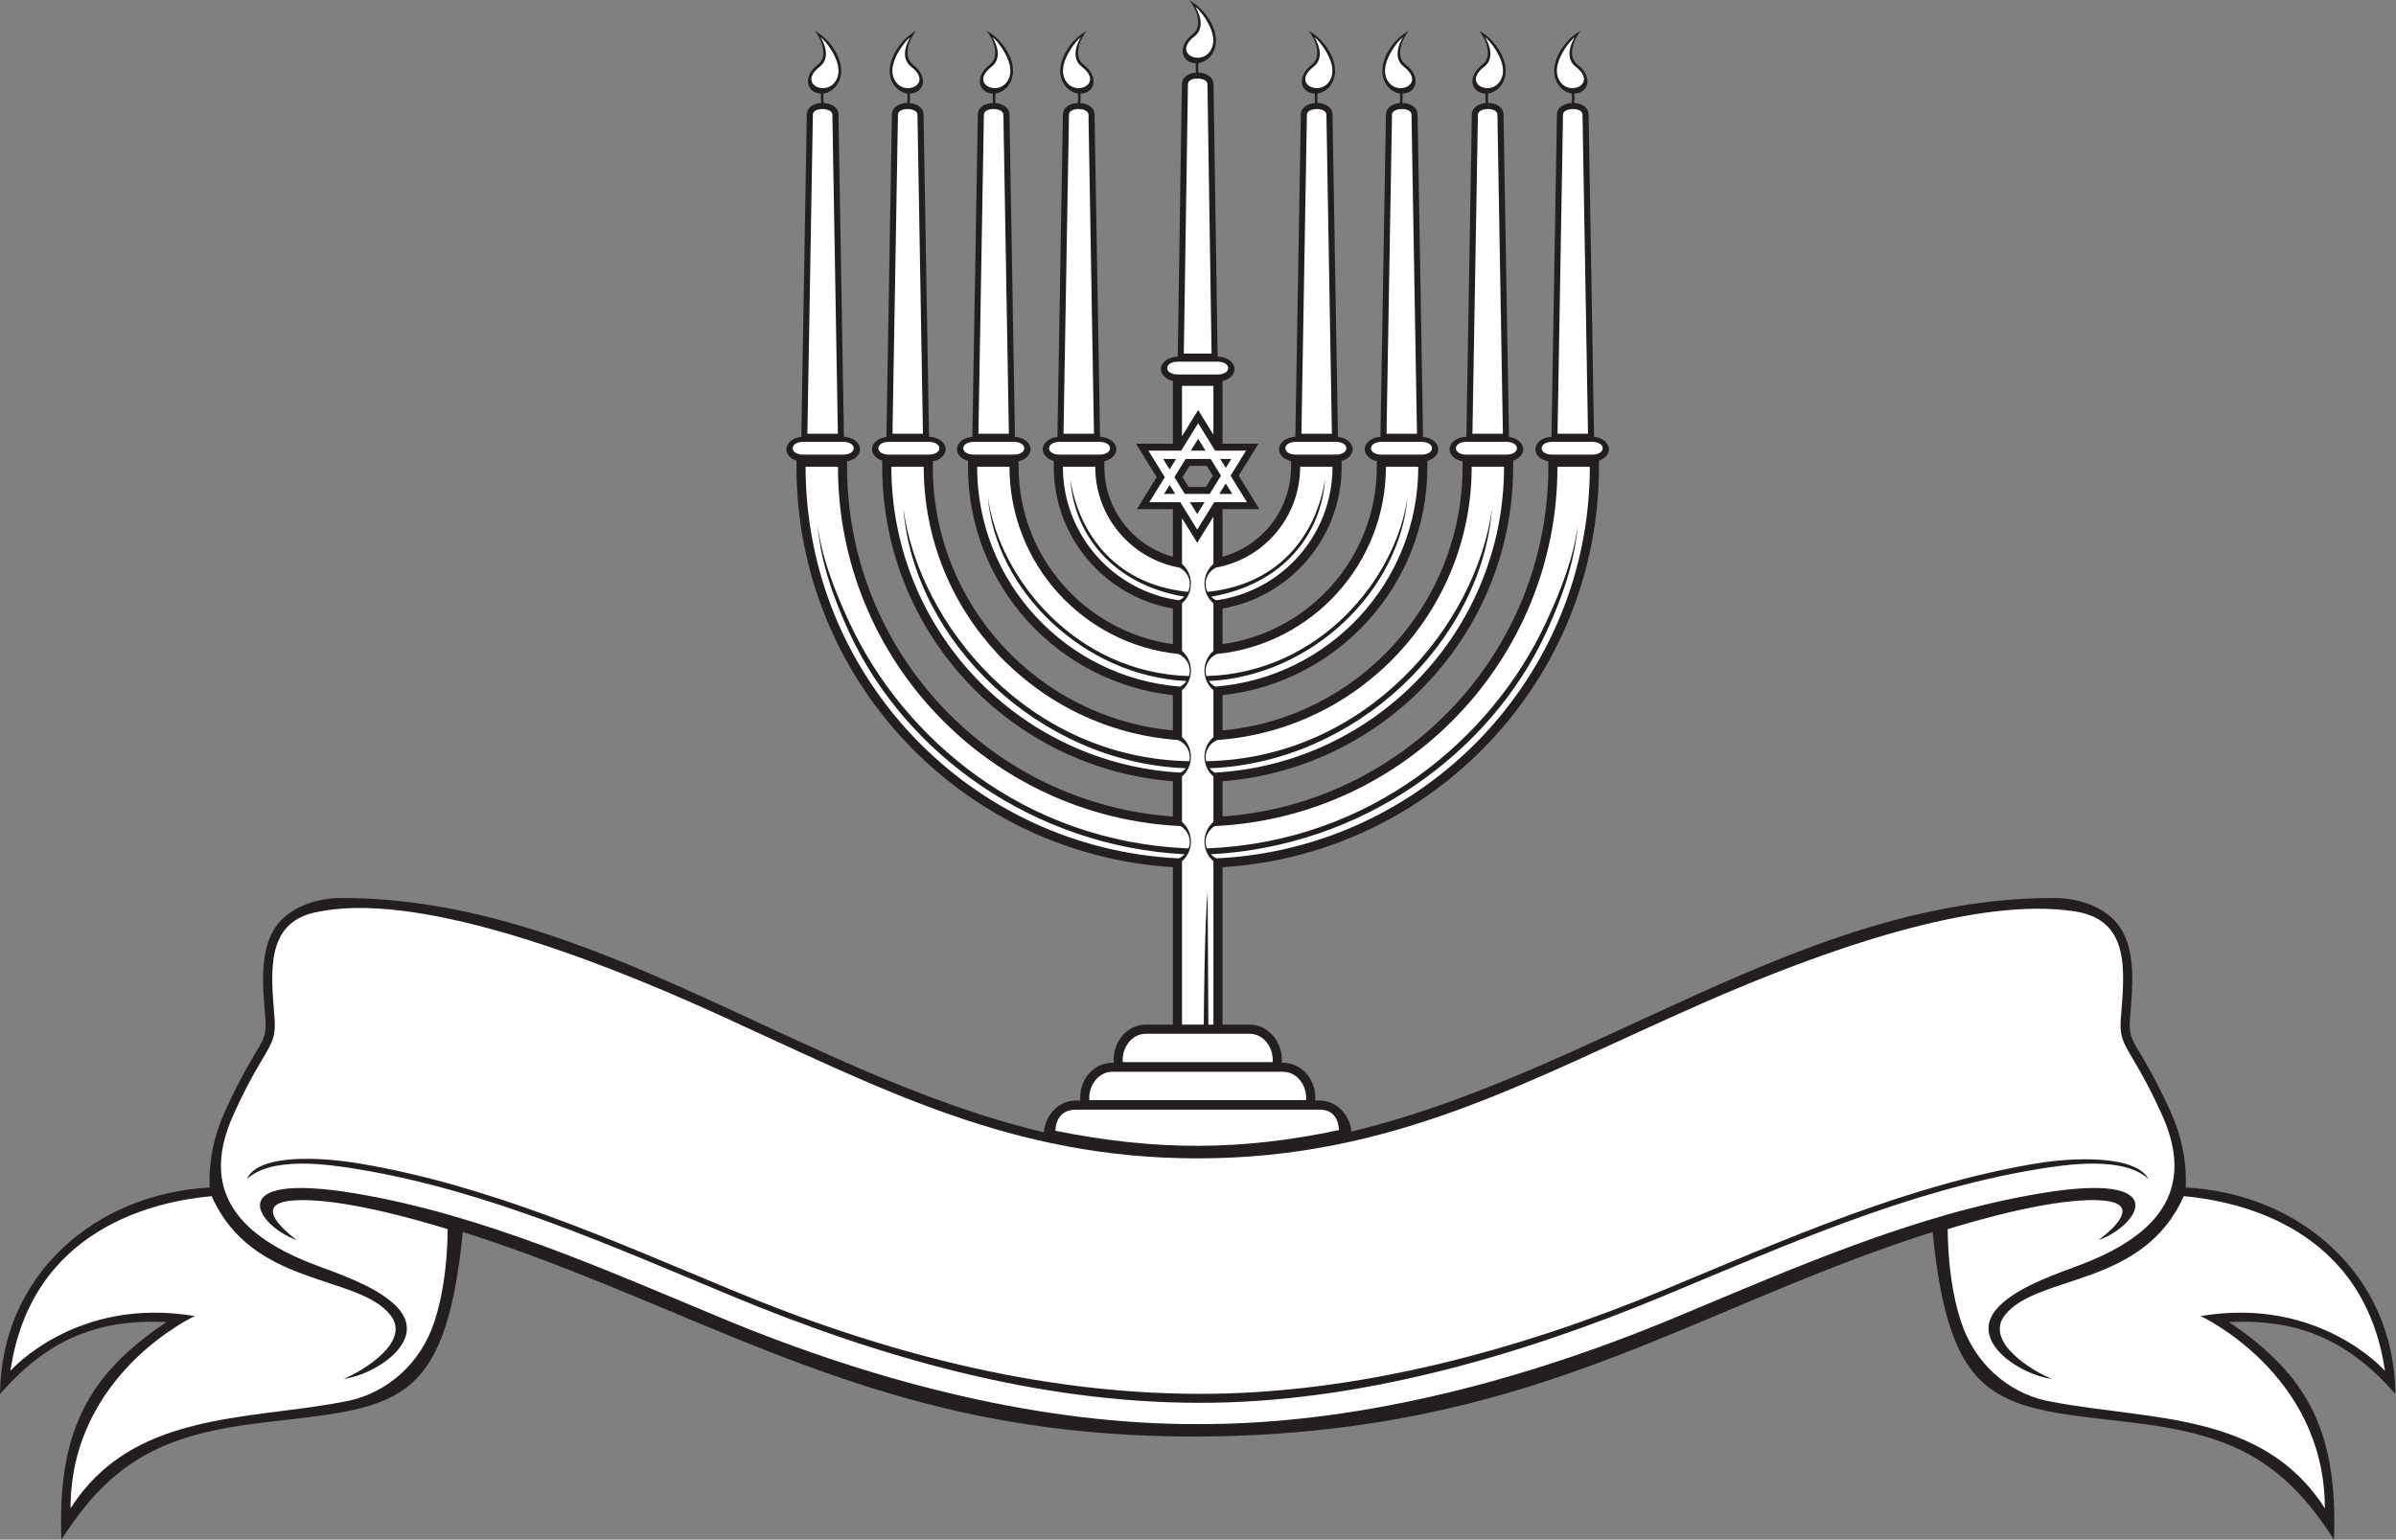 <?xml version="1.0" encoding="UTF-8" standalone="no"?>
<svg
   xmlns:dc="http://purl.org/dc/elements/1.1/"
   xmlns:cc="http://creativecommons.org/ns#"
   xmlns:rdf="http://www.w3.org/1999/02/22-rdf-syntax-ns#"
   xmlns:svg="http://www.w3.org/2000/svg"
   xmlns="http://www.w3.org/2000/svg"
   viewBox="0 0 756.56 486.213"
   height="486.213"
   width="756.56"
   xml:space="preserve"
   id="svg2"
   version="1.1"><rect x="0" y="0" width="756.56" height="486.213" fill="#808080" stroke="none"/><defs
     id="defs6" /><g
     transform="matrix(1.333,0,0,-1.333,0,486.213)"
     id="g10"><g
       transform="scale(0.1)"
       id="g12"><path
         id="path14"
         style="fill:#231f20;fill-opacity:1;fill-rule:evenodd;stroke:none"
         d="m 2895.9,2744.87 v -148.51 h 85.14 l -46.78,-75.72 48.96,-79.27 h -87.32 v -112.82 c 93.53,25.76 162.26,111.43 162.26,213.15 v 13.28 c -16.38,3.76 -28.36,15.02 -28.36,28.22 v 0 c 0,15.83 17.21,28.86 38.6,29.53 l 12.99,763.46 c 0.27,16.88 16.58,26.1 33.92,27.32 -1.11,7.84 -1.13,15.33 -0.58,22.06 -34.77,1.4 -44.38,40.47 -7.41,68.8 26.41,20.22 6.78,64.34 -8.06,80.26 23.3,-11.52 47.38,-37.74 57.95,-66.85 17.36,-47.86 -11.06,-78.37 -36.35,-81.89 -0.76,-8.12 -0.53,-15.83 0.06,-22.27 17.89,-0.51 35.15,-9.54 35.45,-27.44 l 13.01,-763.71 c 19.58,-1.98 34.78,-14.38 34.78,-29.27 v 0 c 0,-12.6 -10.9,-23.43 -26.13,-27.66 v -13.84 c 0,-168.18 -121.9,-307.99 -282.13,-335.87 v -84.29 c 206.39,28.66 365.43,205.91 365.43,420.16 v 13.21 c -16.54,3.68 -28.67,15 -28.67,28.29 v 0 c 0,15.51 16.5,28.33 37.28,29.47 l 13.01,763.52 c 0.27,16.63 16.09,25.81 33.12,27.25 0.59,6.48 0.84,14.25 0.08,22.45 -25.31,3.52 -53.73,34.03 -36.35,81.89 10.57,29.11 34.65,55.33 57.93,66.85 -14.84,-15.92 -34.45,-60.04 -8.04,-80.26 38.24,-29.29 25.8,-67.45 -7.42,-68.8 0.54,-6.69 0.54,-14.14 -0.55,-21.93 18.14,-0.28 35.9,-9.3 36.21,-27.46 l 12.99,-763.59 c 20.21,-1.57 36.09,-14.18 36.09,-29.39 v 0 c 0,-12.52 -10.76,-23.27 -25.82,-27.56 v -13.94 c 0,-280.5 -212.56,-511.58 -485.29,-540.93 v -83.7 c 318.79,29.68 568.59,298.12 568.59,624.63 v 12.81 c -17.56,3.19 -30.68,14.87 -30.68,28.69 v 0 c 0,16.1 17.79,29.3 39.69,29.55 l 12.98,763.44 c 0.28,16.56 15.98,25.74 32.95,27.24 -1.13,7.86 -1.15,15.39 -0.6,22.14 -33.22,1.34 -45.65,39.51 -7.4,68.8 26.4,20.22 6.77,64.34 -8.07,80.26 23.3,-11.52 47.38,-37.74 57.95,-66.85 17.36,-47.86 -11.06,-78.37 -36.35,-81.89 -0.76,-8.12 -0.53,-15.81 0.06,-22.25 18.24,-0.2 36.15,-9.23 36.46,-27.46 l 12.99,-763.83 c 19.07,-2.33 33.69,-14.54 33.69,-29.15 v 0 c 0,-11.95 -9.8,-22.31 -23.8,-26.95 v -14.55 c 0,-392.71 -303.42,-714.95 -688.46,-744.97 v -83.5 c 431.05,30.21 771.76,389.77 771.76,828.47 v 12.81 c -17.56,3.19 -30.69,14.87 -30.69,28.69 v 0 c 0,15.71 16.94,28.65 38.07,29.5 l 13.01,763.49 c 0.27,17.27 17.36,26.53 35.13,27.39 0.59,6.44 0.82,14.17 0.06,22.31 -25.29,3.52 -53.71,34.03 -36.35,81.89 10.57,29.11 34.65,55.33 57.95,66.85 -14.84,-15.92 -34.47,-60.04 -8.06,-80.26 38.24,-29.29 25.82,-67.45 -7.4,-68.8 0.54,-6.71 0.52,-14.18 -0.57,-21.99 17.44,-0.89 33.92,-9.91 34.22,-27.4 l 12.99,-763.65 c 19.84,-1.82 35.31,-14.31 35.31,-29.33 v 0 c 0,-11.95 -9.81,-22.31 -23.81,-26.95 v -14.55 c 0,-504.88 -394.36,-918.15 -891.62,-948.56 v -373.05 h 63.73 c 47.19,0 80.19,-44.22 76.48,-90 51.12,0 82.78,-44.12 79.22,-89.74 h 9.9 c 41.45,0 71.98,-34.13 76.25,-73.475 581.86,140.105 1070.9,553.325 1663.44,553.325 56.58,0 122.95,-19.75 156.82,-69.37 39.51,-57.87 29.35,-148.06 23.83,-214.42 -3.79,-45.33 7.24,-55.8 30.78,-95.76 23.98,-40.75 45.06,-82.03 64.57,-125.12 26.29,-58.05 38.75,-115.061 36.7,-181.272 270.93,-14.297 494,-207.531 496.54,-489.16 C 5567.3,467.227 5450.51,524.199 5279.98,515.43 5469.63,388.496 5538.16,251.309 5528.67,0 5406.78,191.543 5281.02,250.098 5052.32,277.266 4740.14,314.363 4619.71,306.523 4577.91,728.887 4064.75,566.184 3723.07,319.188 3109.51,258.164 2879.8,235.32 2637.24,239.91 2409.5,276.887 1912.09,357.656 1561,581.543 1096.25,728.887 1054.47,306.523 934.031,314.363 621.852,277.266 393.152,250.098 267.387,191.543 145.504,0 136.012,251.309 204.547,388.496 394.188,515.43 223.656,524.199 106.863,467.227 0,345.098 c 2.555,281.629 225.625,474.863 496.547,489.16 -2.035,66.211 10.418,123.222 36.699,181.272 19.52,43.09 40.582,84.37 64.574,125.12 23.532,39.96 34.567,50.43 30.789,95.76 -5.523,66.36 -15.695,156.55 23.813,214.42 33.879,49.62 100.238,69.37 156.824,69.37 592.054,0 1081.954,-416.65 1663.254,-555.083 3.48,40.063 34.49,75.233 76.45,75.233 h 10.14 c -3.57,47.02 28.44,89.74 79.23,89.74 -3.61,47.44 29.79,90 76.22,90 h 63.74 v 373.05 c -497.27,30.41 -891.63,443.68 -891.63,948.56 v 14.55 c -14.01,4.64 -23.82,15 -23.82,26.95 v 0 c 0,15.02 15.47,27.51 35.31,29.33 l 13,763.65 c 0.3,17.49 16.79,26.51 34.23,27.4 -1.11,7.81 -1.13,15.28 -0.57,21.99 -33.23,1.35 -45.66,39.51 -7.41,68.8 26.4,20.22 6.78,64.34 -8.06,80.26 23.29,-11.52 47.38,-37.74 57.94,-66.85 17.37,-47.86 -11.05,-78.37 -36.35,-81.89 -0.75,-8.14 -0.52,-15.87 0.06,-22.31 17.78,-0.86 34.86,-10.12 35.15,-27.39 l 12.99,-763.49 c 21.15,-0.85 38.07,-13.79 38.07,-29.5 v 0 c 0,-13.82 -13.12,-25.5 -30.67,-28.69 v -12.81 c 0,-438.7 340.69,-798.26 771.76,-828.47 v 83.5 c -385.05,30.02 -688.47,352.26 -688.47,744.97 v 14.44 c -14.17,4.59 -24.14,15.01 -24.14,27.06 v 0 c 0,14.69 14.81,26.96 34.02,29.19 l 13,763.79 c 0.31,18.23 18.22,27.26 36.47,27.46 0.57,6.44 0.8,14.13 0.05,22.25 -25.3,3.52 -53.72,34.03 -36.35,81.89 10.56,29.11 34.65,55.33 57.94,66.85 -14.84,-15.92 -34.46,-60.04 -8.06,-80.26 38.24,-29.29 25.82,-67.46 -7.41,-68.8 0.55,-6.75 0.53,-14.28 -0.6,-22.14 16.97,-1.5 32.67,-10.68 32.95,-27.24 l 13,-763.45 c 21.73,-0.37 39.34,-13.52 39.34,-29.54 v 0 c 0,-13.74 -12.95,-25.36 -30.34,-28.63 v -12.87 c 0,-326.51 249.8,-594.95 568.6,-624.63 v 83.7 c -272.74,29.35 -485.3,260.43 -485.3,540.93 v 13.84 c -15.24,4.23 -26.14,15.06 -26.14,27.66 v 0 c 0,15.29 16.05,27.97 36.41,29.42 l 12.99,763.56 c 0.3,18.16 18.06,27.18 36.22,27.46 -1.1,7.79 -1.11,15.24 -0.57,21.93 -33.22,1.35 -45.66,39.51 -7.4,68.8 26.4,20.22 6.78,64.34 -8.06,80.26 23.28,-11.52 47.37,-37.74 57.94,-66.85 17.37,-47.86 -11.05,-78.37 -36.35,-81.89 -0.76,-8.2 -0.52,-15.97 0.07,-22.45 17.04,-1.44 32.86,-10.62 33.14,-27.25 l 12.99,-763.55 c 20.62,-1.25 36.97,-14.01 36.97,-29.44 v 0 c 0,-13.2 -11.97,-24.46 -28.35,-28.22 v -13.28 c 0,-214.25 159.04,-391.5 365.44,-420.16 v 84.29 c -160.23,27.88 -282.14,167.69 -282.14,335.87 v 13.84 c -15.24,4.23 -26.14,15.06 -26.14,27.66 v 0 c 0,14.89 15.21,27.29 34.8,29.27 l 12.99,763.71 c 0.31,17.9 17.58,26.93 35.47,27.44 0.57,6.44 0.81,14.15 0.06,22.27 -25.31,3.52 -53.73,34.03 -36.36,81.89 10.56,29.11 34.66,55.33 57.94,66.85 -14.84,-15.92 -34.45,-60.04 -8.05,-80.26 36.97,-28.33 27.35,-67.4 -7.41,-68.8 0.55,-6.73 0.53,-14.22 -0.58,-22.06 17.33,-1.22 33.64,-10.44 33.92,-27.32 l 12.99,-763.46 c 21.38,-0.67 38.59,-13.7 38.59,-29.53 v 0 c 0,-13.2 -11.97,-24.46 -28.35,-28.22 v -13.28 c 0,-101.72 68.72,-187.39 162.27,-213.15 v 112.82 h -85.14 l 46.78,75.71 -48.97,79.28 h 87.33 v 148.51 c -16.39,3.75 -28.37,15.01 -28.37,28.22 v 0 c 0,16.17 17.92,29.4 39.92,29.55 l 9.76,645.54 c 0.26,17.27 16.37,26.28 33.56,27.36 -1.1,7.82 -1.12,15.31 -0.57,22.03 -34.77,1.41 -44.37,40.5 -7.41,68.8 26.39,20.2 6.78,64.34 -8.06,80.25 23.29,-11.51 47.4,-37.74 57.95,-66.83 17.34,-47.86 -11.06,-78.38 -36.36,-81.9 -0.75,-8.13 -0.52,-15.83 0.06,-22.28 18.02,-0.66 35.52,-9.92 35.81,-27.43 l 9.77,-645.54 c 21.99,-0.15 39.92,-13.38 39.92,-29.55 v 0 c 0,-13.21 -11.97,-24.47 -28.36,-28.22 z m -22.95,-224.23 -14.36,23.23 h -40.82 l -16.54,-26.79 14.34,-23.22 h 40.84 l 16.54,26.78 v 0" /><path
         id="path16"
         style="fill:#ffffff;fill-opacity:1;fill-rule:evenodd;stroke:none"
         d="m 2799.88,2733.32 h 74.42 V 2617.7 l -36.12,58.44 -38.3,-62 v 119.18 z m -77.32,-275.55 36.64,59.31 -38.84,62.88 h 77.68 l 40.14,64.98 40.14,-64.98 h 73.3 l -36.64,-59.32 38.83,-62.87 h -77.68 l -40.15,-64.98 -40.14,64.98 h -73.28 z m 48.01,77.72 15.31,24.78 h -30.61 l 15.3,-24.78 z m 119.92,24.78 13.1,-21.22 13.13,21.22 h -26.23 z m -37.11,-102.5 h -34.79 l 17.39,-28.16 17.4,28.16 z m 50.21,44.46 -15.31,-24.77 h 30.63 l -15.32,24.77 z m -119.91,-24.77 -13.11,21.22 -13.11,-21.22 h 26.22 z m 37.11,102.5 h 34.8 l -17.41,28.15 -17.39,-28.15 z m 71.44,-59.32 -26.68,-43.18 h -59.12 l -24.49,39.62 26.69,43.19 h 59.12 l 24.48,-39.63 z m -17.93,-97.05 v -112.08 c -29.08,-25.36 -27.32,-70.37 0,-93.22 v -112.61 c -29.08,-25.36 -27.32,-70.37 0,-93.22 v -111.11 c -29.08,-25.36 -27.32,-70.37 0,-93.21 v -107.55 c -29.08,-25.36 -27.32,-70.38 0,-93.23 v -387.2 h -11.94 l -1.79,315.11 c -6.88,-69.57 -8.87,-278.31 -9.16,-315.11 h -51.53 v 387.2 c 27.31,22.85 29.07,67.87 0,93.23 v 107.55 c 27.31,22.84 29.07,67.85 0,93.21 v 111.11 c 27.31,22.85 29.07,67.86 0,93.22 v 112.61 c 27.31,22.85 29.07,67.86 0,93.22 v 108.53 l 36.1,-58.46 38.32,62.01 z m 5.76,-120.77 c 113.51,20.3 199.71,119.54 199.71,238.88 h 76.66 c 0,-161.42 -119.89,-294.91 -275.45,-316.31 -4.77,2.34 -8.85,5.24 -12.25,8.52 171.58,29.3 261.7,149.11 270.16,279.2 -17.5,-116.09 -95.2,-248.86 -278.64,-267.74 -9.94,19.69 -3.08,45.19 19.81,57.45 z m 2.38,-204.63 c 224.85,22.75 400.49,212.69 400.49,443.51 h 76.66 c 0,-274.52 -212.01,-499.7 -481.11,-520.82 -6.31,3.54 -11.29,8.09 -14.94,13.23 243.82,11.82 452.92,214.69 470.64,437 -26.29,-193.54 -208.59,-417.9 -476.52,-425.16 -5.94,19.22 2.54,41.71 24.78,52.24 z m 1.25,-203.76 c 336.52,23.92 602.4,304.68 602.4,647.27 h 76.66 c 0,-387.05 -303.51,-703.59 -685.35,-724.54 -4.9,2.91 -8.94,6.44 -12.17,10.38 345.9,12.89 643.87,299.86 668.95,614.59 -37.23,-273.83 -296.56,-591.62 -677.23,-597.9 -4.53,18.97 4.57,40.38 26.74,50.2 z m -5.96,-203.86 c 451.55,21.25 811.53,394.37 811.53,851.13 h 76.66 c 0,-497.71 -392.17,-904.27 -884.12,-927.64 -5.47,2.58 -10.06,5.87 -13.79,9.63 359.39,18.95 661.81,239.37 793.63,523.68 37.6,81.11 68.54,167.46 75.72,255.79 -9.66,-76.41 -40.07,-154.85 -75.54,-230.99 -127.82,-274.32 -415,-519.13 -803.03,-534.53 -7.42,18.47 -0.92,40.93 18.94,52.93 z m -85.35,-76.51 c -491.97,23.37 -884.13,429.93 -884.13,927.64 h 76.67 c 0,-456.76 359.98,-829.88 811.52,-851.13 19.85,-12 26.36,-34.45 18.93,-52.93 -388.01,15.4 -675.2,260.21 -803.01,534.53 -35.47,76.14 -65.88,154.58 -75.56,230.99 7.2,-88.33 38.13,-174.68 75.74,-255.79 131.8,-284.31 434.22,-504.73 793.62,-523.68 -3.73,-3.76 -8.32,-7.05 -13.78,-9.63 z m 4.39,203.1 c -381.85,20.95 -685.35,337.49 -685.35,724.54 h 76.66 c 0,-342.59 265.87,-623.35 602.4,-647.27 22.16,-9.82 31.27,-31.23 26.75,-50.2 -380.69,6.28 -640.02,324.07 -677.23,597.9 25.07,-314.73 323.04,-601.7 668.93,-614.59 -3.22,-3.94 -7.27,-7.47 -12.16,-10.38 z m -1.07,203.72 c -269.11,21.12 -481.13,246.3 -481.13,520.82 h 76.68 c 0,-230.82 175.64,-420.76 400.48,-443.51 22.25,-10.54 30.72,-33.02 24.78,-52.24 -267.93,7.26 -450.22,231.62 -476.53,425.16 17.72,-222.31 226.83,-425.18 470.66,-437 -3.66,-5.14 -8.63,-9.69 -14.94,-13.23 z m -2.51,204.51 c -155.56,21.4 -275.44,154.89 -275.44,316.31 h 76.66 c 0,-119.34 86.19,-218.58 199.7,-238.88 22.9,-12.26 29.75,-37.76 19.81,-57.45 -183.45,18.88 -261.14,151.65 -278.63,267.74 8.44,-130.09 98.56,-249.9 270.15,-279.2 -3.4,-3.28 -7.48,-6.18 -12.25,-8.52 z m -78.65,-1026.91 h 245.09 c 35.27,0 57.75,-34.8 54.9,-67.17 h -354.9 c -2.86,32.21 19.7,67.17 54.91,67.17 z m -79.2,-90 h 403.49 c 35.27,0 57.75,-34.8 54.9,-67.17 h -513.3 c -2.86,32.21 19.7,67.17 54.91,67.17 z m -86.39,-89.73 h 576.28 c 31.55,0 44.5,-19.336 46.61,-48.379 -230.43,-48.996 -432.27,-49.988 -671.94,-1.633 1.41,29.621 16.9,50.012 49.05,50.012 z m -38.64,1551.71 h 93.74 c 33.84,0 33.84,30.31 0,30.31 h -93.74 c -33.85,0 -33.85,-30.31 0,-30.31 z m 279.9,189.89 h 93.74 c 33.84,0 33.84,30.31 0,30.31 h -93.74 c -33.84,0 -33.84,-30.31 0,-30.31 z m 887.08,-189.89 h 93.73 c 33.84,0 33.84,30.31 0,30.31 h -93.73 c -33.85,0 -33.85,-30.31 0,-30.31 z m -607.17,0 h 93.73 c 33.85,0 33.85,30.31 0,30.31 h -93.73 c -33.85,0 -33.85,-30.31 0,-30.31 z m 202.85,0 h 93.73 c 33.85,0 33.85,30.31 0,30.31 h -93.73 c -33.85,0 -33.85,-30.31 0,-30.31 z m 201.15,0 h 93.73 c 33.85,0 33.85,30.31 0,30.31 h -93.73 c -33.85,0 -33.85,-30.31 0,-30.31 z m -1570.98,0 h 93.74 c 33.84,0 33.84,30.31 0,30.31 h -93.74 c -33.84,0 -33.84,-30.31 0,-30.31 z m 202.84,0 h 93.74 c 33.84,0 33.84,30.31 0,30.31 h -93.74 c -33.85,0 -33.85,-30.31 0,-30.31 z m 201.17,0 h 93.73 c 33.85,0 33.85,30.31 0,30.31 h -93.73 c -33.85,0 -33.85,-30.31 0,-30.31 v 0" /><path
         id="path18"
         style="fill:#ffffff;fill-opacity:1;fill-rule:evenodd;stroke:none"
         d="m 2869.94,2809.85 -9.76,638.39 c -0.26,17.17 -45.89,18.19 -46.2,0 l -9.76,-638.39 h 65.72 z m -278.57,-189.89 -12.99,755.98 c -0.28,17.17 -45.88,18.19 -46.19,0 l -12.99,-755.98 h 72.17 z m 491.42,0 12.99,755.98 c 0.29,17.17 45.9,18.19 46.19,0 l 12.99,-755.98 h -72.17 z m 606.66,0 12.99,755.98 c 0.27,17.17 45.88,18.19 46.19,0 l 12.99,-755.98 h -72.17 z m -201.56,0 12.99,755.98 c 0.29,17.17 45.9,18.19 46.19,0 l 12.99,-755.98 h -72.17 z m -203.53,0 12.98,755.98 c 0.28,17.17 45.88,18.19 46.2,0 l 12.98,-755.98 h -72.16 z m -1299.64,0 -12.99,755.98 c -0.28,17.17 -45.89,18.19 -46.19,0 l -12.99,-755.98 h 72.17 z m 201.55,0 -12.99,755.98 c -0.29,17.17 -45.88,18.19 -46.19,0 l -12.99,-755.98 h 72.17 z m 203.55,0 -12.99,755.98 c -0.29,17.17 -45.89,18.19 -46.19,0 l -12.99,-755.98 h 72.17 v 0" /><path
         id="path20"
         style="fill:#ffffff;fill-opacity:1;fill-rule:evenodd;stroke:none"
         d="m 2872.23,3538.55 c 11.6,38.22 -34.81,90.8 -40.28,92.16 0,0 29.34,-45.07 -2.73,-69.63 -56.47,-43.25 26.72,-76.28 43.01,-22.53 z m -352.44,-72 c -11.61,38.23 34.81,90.8 40.27,92.16 0,0 -29.35,-45.05 2.73,-69.63 56.48,-43.25 -26.7,-76.27 -43,-22.53 z m 634.59,0 c 11.62,38.23 -34.81,90.8 -40.28,92.16 0,0 29.36,-45.05 -2.73,-69.63 -56.47,-43.25 26.7,-76.27 43.01,-22.53 z m 535.35,0 c -11.62,38.24 34.8,90.8 40.27,92.16 0,0 -29.36,-45.05 2.73,-69.63 56.47,-43.25 -26.69,-76.27 -43,-22.53 z m -131.23,0 c 11.6,38.24 -34.83,90.8 -40.3,92.16 0,0 29.36,-45.05 -2.73,-69.63 -56.47,-43.24 26.7,-76.28 43.03,-22.53 z m -275.88,0 c -11.6,38.24 34.82,90.8 40.27,92.16 0,0 -29.34,-45.05 2.74,-69.63 56.46,-43.24 -26.68,-76.28 -43.01,-22.53 z m -1298.17,0 c 11.6,38.24 -34.82,90.8 -40.28,92.16 0,0 29.35,-45.05 -2.73,-69.63 -56.47,-43.25 26.7,-76.27 43.01,-22.53 z m 131.23,0 c -11.61,38.24 34.82,90.8 40.28,92.16 0,0 -29.36,-45.05 2.73,-69.63 56.47,-43.24 -26.69,-76.28 -43.01,-22.53 z m 275.87,0 c 11.6,38.24 -34.82,90.8 -40.28,92.16 0,0 29.35,-45.05 -2.73,-69.63 -56.47,-43.24 26.69,-76.28 43.01,-22.53 v 0" /><path
         id="path22"
         style="fill:#ffffff;fill-opacity:1;fill-rule:evenodd;stroke:none"
         d="m 2837.09,903.309 c 467.07,0 784.94,186.551 1190.08,365.021 296.37,130.54 658.61,256.91 889.22,219.82 127.81,-20.54 117.16,-135.54 107.65,-249.94 -6.33,-75.95 21.23,-63.83 97.21,-231.59 92.19,-203.643 -46.11,-302.382 -207.75,-361.054 -69.93,-25.371 -145.24,-55.195 -183.03,-97.929 -69.79,-78.907 59.18,-158.543 129.74,-166.614 -44.51,17.676 -160.68,87.454 -111.13,150.704 76.88,98.117 327.66,64.789 423.73,282.113 135.26,-12.445 427.42,-76.938 476.6,-413.828 0,0 -155,177.156 -436.54,129.707 0,0 294.2,-136.035 294.2,-455.539 -145.39,228.465 -413.52,208.332 -642.38,251.711 -95.65,14.785 -174.9,79.617 -211.6,169.285 -20.26,49.472 -38.15,131.074 -39.44,240.398 60.98,18.84 262.35,78.34 371.31,67.531 81,-8.039 29.79,-60.976 -13.98,-93.292 92.71,31.964 184.55,164.23 -136.7,110.785 C 4533.07,770.477 4243.79,640.93 3964.06,524.617 3586.37,367.566 3197.25,272.422 2837.09,273.828 c -360.16,-1.406 -749.29,93.738 -1126.98,250.789 -279.72,116.313 -569,245.86 -870.223,295.981 -321.25,53.445 -229.403,-78.821 -136.688,-110.785 -43.773,32.316 -94.98,85.253 -13.988,93.292 108.957,10.809 310.336,-48.691 371.299,-67.531 C 1059.23,626.25 1041.34,544.648 1021.09,495.176 984.391,405.508 905.117,340.676 809.473,325.891 580.609,282.512 312.496,302.645 167.105,74.18 c 0,319.504 294.2,455.539 294.2,455.539 C 179.758,577.168 24.746,400.012 24.746,400.012 73.93,736.902 366.113,801.395 501.348,813.84 597.422,596.516 848.215,629.844 925.082,531.727 974.641,468.477 858.461,398.699 813.953,381.023 c 70.574,8.071 199.527,87.707 129.742,166.614 -37.777,42.734 -113.109,72.558 -183.015,97.929 -161.641,58.672 -299.957,157.411 -207.75,361.054 75.957,167.76 103.535,155.64 97.207,231.59 -9.199,110.45 -19.438,221.47 94.914,247.49 233.191,53.06 643.939,-99.65 954.869,-240.97 383.87,-174.45 693.49,-341.421 1137.17,-341.421 z m 2252.44,-49.188 c -29.86,57.18 -177.05,51.942 -264.71,37.363 C 4517.05,840.281 4228.07,710.84 3941.93,591.875 3597.93,448.84 3212.07,344.031 2837.31,345.496 c -381.42,0.742 -754.82,100.742 -1105.08,246.379 -286.12,118.965 -575.1,248.406 -882.882,299.609 -87.66,14.579 -237.727,23.899 -264.7,-37.363 58.649,54.91 192.903,35.234 264.7,23.289 C 1157.13,826.211 1446.1,696.777 1732.23,577.805 2082.5,432.156 2455.89,324.973 2837.31,324.227 c 374.76,-1.461 760.6,110.531 1104.62,253.578 286.14,118.972 575.1,248.406 882.89,299.605 71.8,11.945 206.06,31.621 264.71,-23.289 v 0" /></g></g></svg>